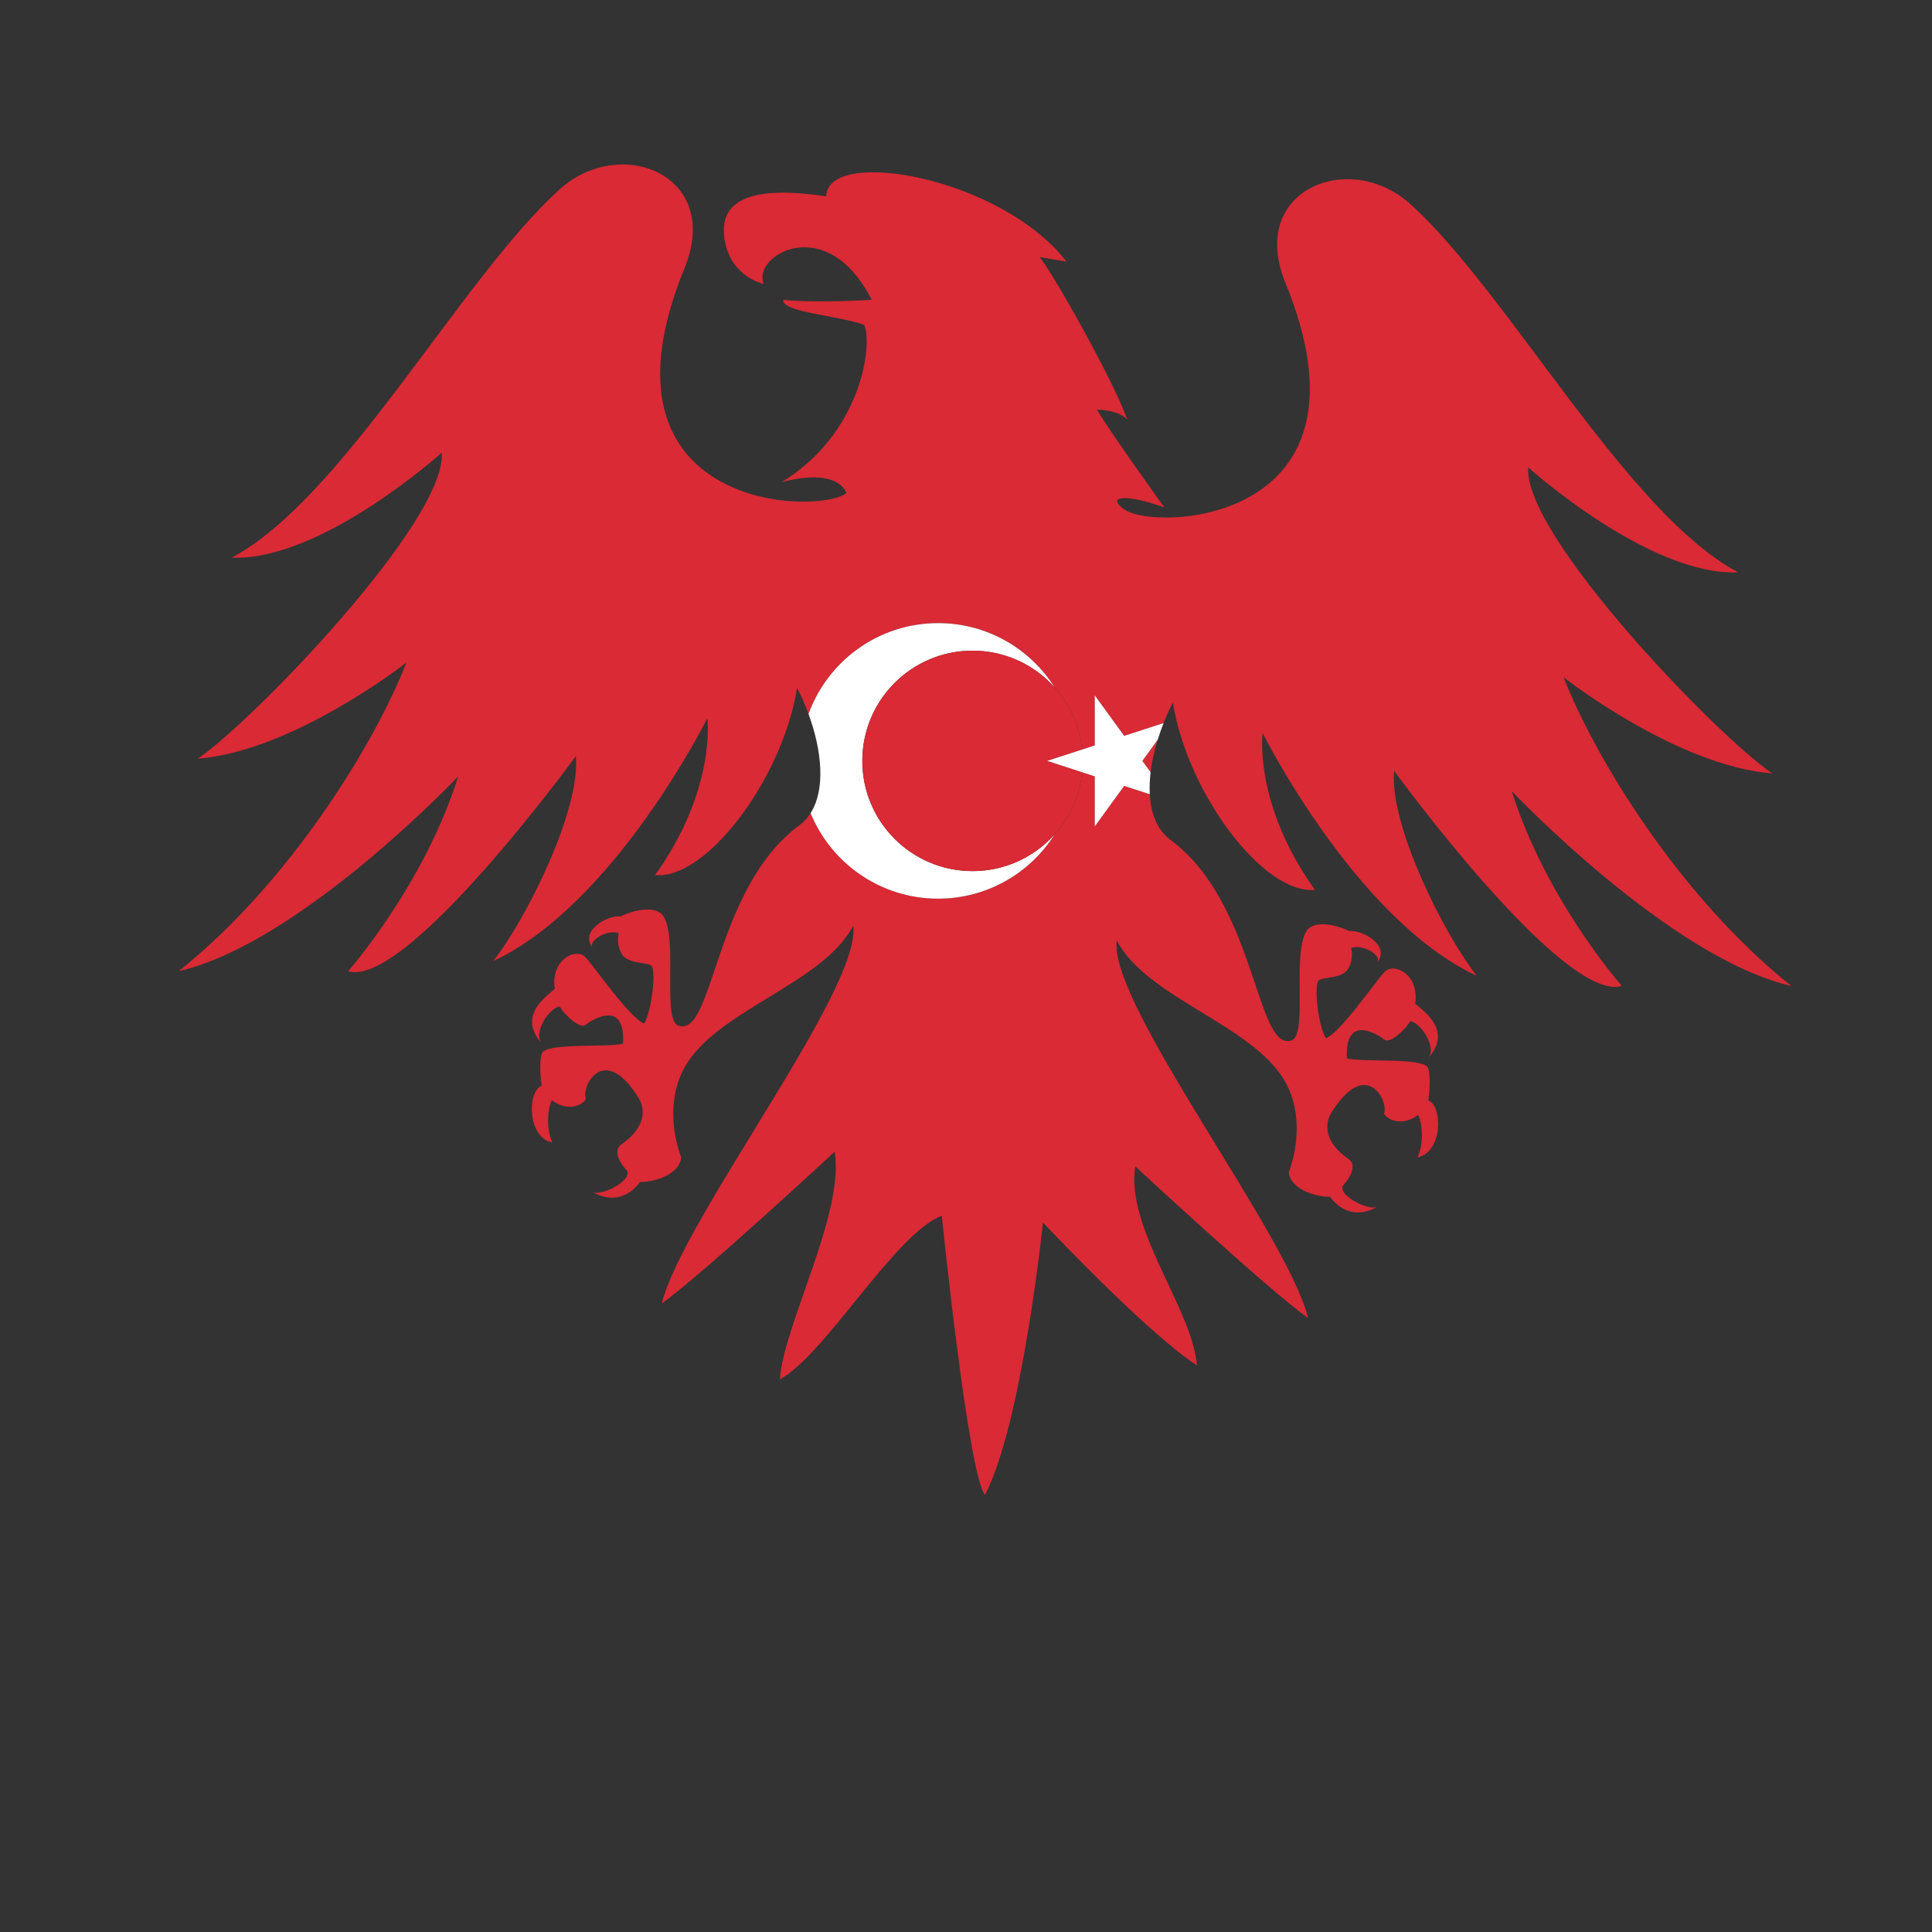 <?xml version="1.0" encoding="UTF-8" standalone="no"?>
<!-- Created with Inkscape (http://www.inkscape.org/) -->

<svg
   xmlns:dc="http://purl.org/dc/elements/1.1/"
   xmlns:cc="http://creativecommons.org/ns#"
   xmlns:rdf="http://www.w3.org/1999/02/22-rdf-syntax-ns#"
   xmlns:svg="http://www.w3.org/2000/svg"
   xmlns="http://www.w3.org/2000/svg"
   xmlns:sodipodi="http://sodipodi.sourceforge.net/DTD/sodipodi-0.dtd"
   xmlns:inkscape="http://www.inkscape.org/namespaces/inkscape"
   version="1.1"
   id="svg815"
   xml:space="preserve"
   width="800"
   height="800"
   viewBox="0 0 800 800"
   sodipodi:docname="turkey-flag-eagle-svg.svg"
   inkscape:version="0.92.4 (5da689c313, 2019-01-14)"><rect x="0" y="0" width="800" height="800" fill="#333333" stroke="none"/><defs
     id="defs819"><clipPath
       clipPathUnits="userSpaceOnUse"
       id="clipPath831"><path
         d="M 0,600 H 600 V 0 H 0 Z"
         id="path829"
         inkscape:connector-curvature="0" /></clipPath></defs><sodipodi:namedview
     pagecolor="#ffffff"
     bordercolor="#666666"
     borderopacity="1"
     objecttolerance="10"
     gridtolerance="10"
     guidetolerance="10"
     inkscape:pageopacity="0"
     inkscape:pageshadow="2"
     inkscape:window-width="1920"
     inkscape:window-height="1018"
     id="namedview817"
     showgrid="false"
     inkscape:zoom="1.06125"
     inkscape:cx="400"
     inkscape:cy="400"
     inkscape:window-x="-8"
     inkscape:window-y="-8"
     inkscape:window-maximized="1"
     inkscape:current-layer="g823" /><g
     id="g823"
     inkscape:groupmode="layer"
     inkscape:label="Turkish-flag-eagle-publicdomainvectors.org"
     transform="matrix(1.333,0,0,-1.333,0,800)"><g
       id="g825"><g
         id="g827"
         clip-path="url(#clipPath831)"><path
           d="m 357.422,360.265 c 0.394,3.272 1.15,6.677 2.201,10.082 l -4.764,-6.556 z"
           style="fill:#d92a35;fill-opacity:1;fill-rule:nonzero;stroke:none"
           id="path833"
           inkscape:connector-curvature="0" /><path
           d="m 556.44,293.883 c -34.965,27.898 -61.29,71.51 -70.719,95.867 0,0 34.967,-27.501 64.828,-29.859 -16.503,11 -77.401,73.864 -75.827,95.08 0,0 37.454,-33.789 65.217,-32.611 -34.573,18.335 -71.225,86.666 -101.756,114.329 -19.031,17.239 -50.684,4.453 -38.898,-24.358 30.635,-74.881 -40.732,-77.41 -50.162,-70.338 -5.761,4.191 1.048,4.716 12.574,0.524 0,0 -16.241,22.525 -20.955,30.383 0,0 6.811,0 9.429,-3.142 -3.669,11.001 -23.052,45.574 -27.24,50.549 l 8.38,-1.438 c -20.428,26.362 -74.254,35.751 -74.647,20.298 -19.383,2.882 -33.265,0.784 -31.694,-12.573 1.383,-11.754 11.069,-14.381 12.307,-14.663 -3.917,8.644 19.375,22.85 33.515,-4.907 0,0 -16.487,-1.12 -27.488,0 -0.392,-3.988 17.156,-4.79 25.145,-7.809 2.752,-5.884 -0.787,-33.779 -25.667,-48.84 18.073,4.715 20.167,-3.406 20.167,-3.406 -9.43,-7.073 -80.923,-4.946 -50.29,69.934 11.786,28.812 -19.868,41.6 -38.896,24.36 -30.534,-27.661 -67.183,-95.995 -101.757,-114.33 27.763,-1.179 65.22,32.609 65.22,32.609 1.569,-21.216 -59.328,-84.076 -75.829,-95.079 29.859,2.358 64.827,29.861 64.827,29.861 -9.43,-24.361 -35.753,-67.97 -70.719,-95.865 37.716,8.641 86.828,60.503 86.828,60.503 -10.608,-33.788 -34.183,-60.503 -34.183,-60.503 18.074,-5.502 70.72,66.79 70.72,66.79 1.571,-16.5 -15.192,-50.289 -25.666,-63.648 37.715,17.585 66.527,75.434 66.527,75.434 0,0 2.88,-22.001 -16.239,-48.718 15.715,-1.571 39.42,29.466 44.134,58.148 1.332,-2.619 2.52,-5.343 3.53,-8.097 5.963,16.459 21.732,28.221 40.25,28.221 15.228,0 28.596,-7.955 36.182,-19.934 4.704,-5.239 7.816,-11.936 8.575,-19.331 l 3.911,1.271 v 15.548 l 9.138,-12.579 12.243,3.978 c 0.855,2.157 1.815,4.286 2.863,6.351 4.715,-28.682 28.418,-59.72 44.135,-58.149 -19.12,26.719 -16.24,48.72 -16.24,48.72 0,0 28.812,-57.855 66.529,-75.436 -10.475,13.359 -27.24,47.148 -25.668,63.65 0,0 52.647,-72.295 70.721,-66.795 0,0 -23.574,26.72 -34.184,60.508 0,0 49.113,-51.864 86.829,-60.508"
           style="fill:#d92a35;fill-opacity:1;fill-rule:nonzero;stroke:none"
           id="path835"
           inkscape:connector-curvature="0" /><path
           d="m 340.074,343.439 v 15.547 l -3.911,1.271 c -0.759,-7.396 -3.871,-14.092 -8.575,-19.331 -7.586,-11.979 -20.954,-19.934 -36.182,-19.934 -17.892,0 -33.217,10.982 -39.611,26.57 -0.933,-1.466 -2.097,-2.745 -3.513,-3.792 -26.193,-19.382 -26.499,-64.573 -37,-62.348 -6.022,0.265 -0.458,26.466 -5.173,34.087 -1.884,3.048 -7.856,2.593 -13.356,-0.025 -3.93,0.525 -13.003,-4.572 -8.55,-9.81 -1.834,2.095 4.391,5.946 8.026,4.569 0,0 -0.95,-3.241 0.884,-6.385 1.833,-3.14 7.236,-2.518 9.07,-3.567 1.83,-1.051 0.262,-14.405 -2.095,-18.074 -4.455,1.573 -15.717,18.074 -18.338,20.694 -2.874,2.876 -10.737,-0.784 -9.427,-9.954 -2.622,-2.356 -11.788,-8.383 -3.931,-17.027 -3.142,3.405 2.621,11.527 5.502,11.527 2.095,-3.403 6.545,-6.809 7.856,-5.762 1.312,1.047 12.573,8.902 11.787,-5.765 -5.039,-1.241 -24.292,0.427 -25.273,-3.109 -0.983,-3.535 0,-9.92 0,-9.92 -4.519,-1.768 -4.519,-16.107 3.339,-17.679 -1.768,3.732 -1.768,9.82 -0.198,13.162 4.716,-3.537 9.429,-1.77 10.61,0.39 -1.574,3.733 5.44,17.772 16.303,0.394 2.293,-3.667 2.164,-9.297 -5.171,-14.405 -3.876,-2.698 1.702,-8.382 1.702,-8.382 1.309,-3.143 -8.12,-7.854 -10.738,-6.547 9.428,-5.24 14.667,3.143 14.667,3.143 5.237,0 12.31,2.614 12.835,7.594 -2.358,6.288 -4.555,18.005 1.046,28.027 9.952,17.81 42.957,25.93 52.386,44.003 2.617,-19.644 -53.171,-91.411 -59.459,-117.344 13.098,9.43 53.695,47.149 53.695,47.149 3.145,-19.121 -15.9,-53.773 -17.024,-70.719 14.046,7.538 35.754,45.311 50.291,50.811 0,0 8.186,-80.411 13.425,-86.698 11.525,22.003 18.005,84.603 18.005,84.603 0,0 31.956,-34.05 47.806,-44.385 -1.128,16.943 -22.264,42.689 -19.121,61.811 0,0 40.598,-37.718 53.693,-47.144 -6.284,25.928 -62.075,97.698 -59.454,117.344 9.43,-18.074 42.434,-26.195 52.383,-44.005 5.6,-10.024 3.405,-21.743 1.048,-28.03 0.522,-4.978 7.595,-7.594 12.835,-7.594 0,0 5.237,-8.379 14.666,-3.142 -2.617,-1.308 -12.047,3.407 -10.738,6.549 0,0 5.576,5.685 1.703,8.379 -7.334,5.11 -7.467,10.738 -5.173,14.409 10.863,17.374 17.876,3.341 16.305,-0.392 1.178,-2.16 5.894,-3.931 10.608,-0.393 1.572,-3.341 1.572,-9.428 -0.197,-13.162 7.857,1.572 7.857,15.913 3.34,17.679 0,0 0.984,6.385 0,9.921 -0.981,3.537 -20.234,1.866 -25.276,3.106 -0.784,14.667 10.477,6.813 11.787,5.764 1.311,-1.042 5.762,2.358 7.859,5.765 2.88,0 8.642,-8.122 5.499,-11.529 7.858,8.644 -1.309,14.672 -3.93,17.029 1.311,9.167 -6.553,12.832 -9.428,9.952 -2.621,-2.622 -13.882,-19.122 -18.334,-20.693 -2.359,3.669 -3.928,17.022 -2.095,18.071 1.832,1.05 7.235,0.432 9.066,3.573 1.838,3.144 0.887,6.385 0.887,6.385 3.633,1.374 9.858,-2.475 8.027,-4.573 4.453,5.242 -4.623,10.338 -8.551,9.808 -5.502,2.622 -11.472,3.076 -13.358,0.027 -4.714,-7.62 0.85,-33.82 -5.175,-34.084 -10.496,-2.228 -10.805,42.967 -36.997,62.348 -4.187,3.1 -6.171,8.206 -6.501,14.237 l -7.95,2.583 z"
           style="fill:#d92a35;fill-opacity:1;fill-rule:nonzero;stroke:none"
           id="path837"
           inkscape:connector-curvature="0" /><path
           d="m 291.406,320.992 c 15.228,0 28.596,7.955 36.182,19.934 -6.268,-6.981 -15.361,-11.374 -25.483,-11.374 -18.909,0 -34.238,15.329 -34.238,34.239 0,18.909 15.329,34.238 34.238,34.238 10.122,0 19.215,-4.392 25.483,-11.374 -7.586,11.979 -20.954,19.934 -36.182,19.934 -18.518,0 -34.287,-11.762 -40.25,-28.221 4.207,-11.472 5.305,-23.482 0.639,-30.806 6.394,-15.588 21.719,-26.57 39.611,-26.57"
           style="fill:#ffffff;fill-opacity:1;fill-rule:nonzero;stroke:none"
           id="path839"
           inkscape:connector-curvature="0" /><path
           d="m 302.105,398.029 c -18.909,0 -34.238,-15.329 -34.238,-34.238 0,-18.91 15.329,-34.239 34.238,-34.239 10.122,0 19.215,4.393 25.483,11.374 4.704,5.239 7.816,11.935 8.575,19.331 l -10.876,3.534 10.876,3.533 c -0.759,7.395 -3.871,14.092 -8.575,19.331 -6.268,6.982 -15.361,11.374 -25.483,11.374"
           style="fill:#d92a35;fill-opacity:1;fill-rule:nonzero;stroke:none"
           id="path841"
           inkscape:connector-curvature="0" /><path
           d="m 340.074,384.143 v -15.548 l -3.911,-1.271 -10.876,-3.533 10.876,-3.534 3.911,-1.271 v -15.547 l 9.138,12.578 7.95,-2.583 c -0.12,2.173 -0.025,4.467 0.26,6.831 l -2.563,3.526 4.764,6.556 c 0.537,1.738 1.15,3.475 1.832,5.195 l -12.243,-3.978 z"
           style="fill:#ffffff;fill-opacity:1;fill-rule:nonzero;stroke:none"
           id="path843"
           inkscape:connector-curvature="0" /></g></g></g></svg>